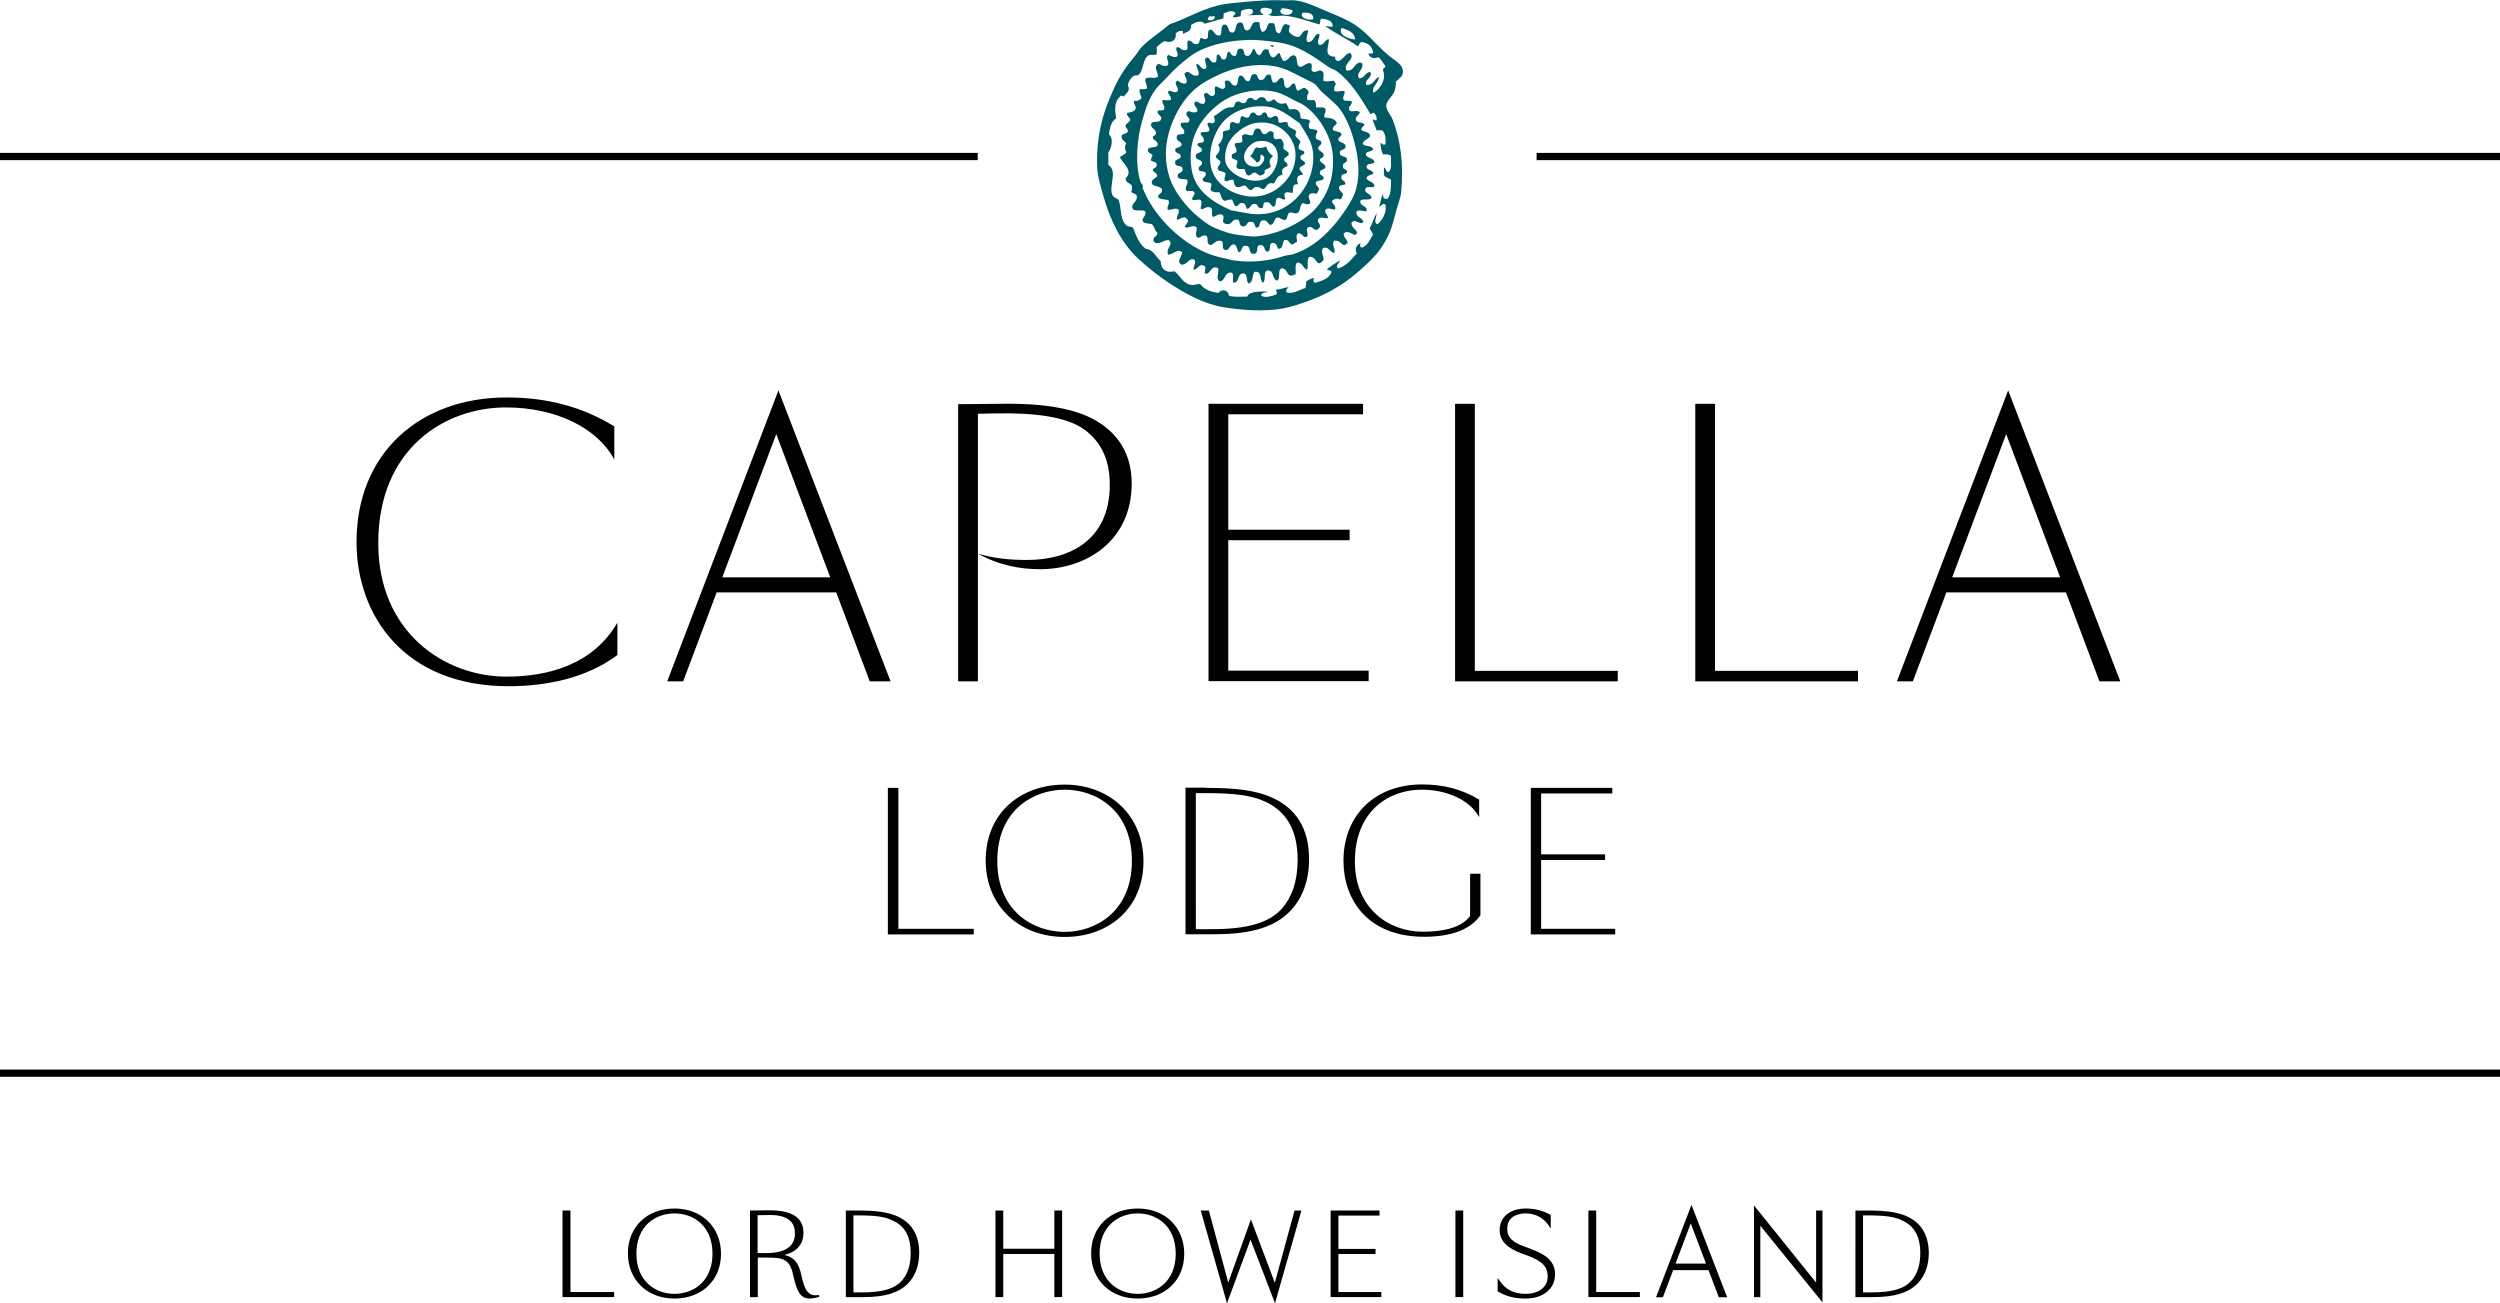 <?xml version="1.0" encoding="utf-8"?>
<!-- Generator: Adobe Illustrator 24.2.1, SVG Export Plug-In . SVG Version: 6.00 Build 0)  -->
<svg version="1.1" id="Layer_1" xmlns="http://www.w3.org/2000/svg" xmlns:xlink="http://www.w3.org/1999/xlink" x="0px" y="0px"
	 viewBox="0 0 1380 719.4" enable-background="new 0 0 1380 719.4" xml:space="preserve">
<g>
	<rect x="848.2" y="84.4" width="531.8" height="4"/>
	<rect y="84.4" width="539.7" height="4"/>
</g>
<path fill="#005A65" d="M752.9,147.2c5.6-5.2,8.4-8.1,11.8-14.1c3.1-5.5,4.1-9.4,5.7-15.7c1.1-4.2,2.7-7.8,3.1-11.7
	c1.4-15.7-0.5-28.7-4.8-39.8c-0.8-2.1-3.6-5.2-3.5-7.6c0.1-2.7,3.3-4.9,4.4-7.6c0.6-1.6,1-3.2,0.9-5.6c1.9-2,4.1-2.8,3.9-6
	c-0.1-2.8-2.7-4.6-5.7-6.8c-7.9-5.8-12.8-13.3-20.6-18.5c-4.5-3-10-5.2-15.8-7.6c-5.7-2.4-11.6-5.3-17.5-6c-1.8-0.2-3.8,0.1-5.7,0
	c-8-0.3-14.3,0.2-21.5,0.8c-5.3,0.5-10.7,0.9-15.3,2c-10,2.5-18.3,7.7-26.7,10.4c-4.9,4.3-10.6,7.7-15.3,12.5
	c-1.4,1.3-2.4,3.4-4,5.2c-4.4,5.2-8,10.5-11,16.9c-6.3,13.4-10.1,26.2-9.7,43.4c0.2,6.5,2,11.4,3.5,16.9
	c3.8,13.8,10.3,26.3,19.3,34.6c5.7,5.2,11,9.4,17.5,13.7c8.2,5.3,17.9,10.9,28.9,12.9c10.4,1.8,23.5,2.6,33.3,0.8
	c6.8-1.3,15.1-4.4,20.6-6.8C739,158.8,745.8,153.7,752.9,147.2z M748.1,21.8c-4.1-0.3-9.8-2.8-7.5-6.4
	C744.1,16.6,747.7,17.7,748.1,21.8z M724.9,10.6c-2.7,1-8.2-1-5.7-3.6C722.4,6.9,725.2,7.3,724.9,10.6z M713.5,5.7
	c0.5,4.2-10.1,2.6-5.7-1.2C709.9,4.7,711.9,5,713.5,5.7z M666.6,10.6c0.2-0.6,0.6-1,0.9-1.6h3.1C670.8,11.1,667.7,12,666.6,10.6z
	 M688.5,163.7c-4.2,0-6.5,0.4-10.1-0.4c-0.2-3.1-4-4.2-5.7-1.6c-4.5-0.5-8-2-10.1-4.8c-1.9-0.4-3,0.6-4.8,0.4
	c-4.9-0.6-6.4-5.4-9.6-7.6c-4.5,1.3-7.6-1.4-7.5-5.6c-2.8-2.2-3.7-6.2-8.3-6.8c-3.6-2.7-5.3-7.2-7-11.7c-0.8-0.4-2.1-0.5-3.1-0.8
	c-4.3-3.1-3.1-9.6-4.8-14.5c-1-0.7-2.2-1.2-3.1-2c-3.1-5.1,3.1-13.4-2.6-17.3v-6.8c1.8-2.6,3-7.8,0.4-10c0.3-3.9,1.3-7.1,3.9-8.9
	c-0.9-5.6-0.9-9.4,2.6-12.5c0.8-0.1,0.9,0.5,1.8,0.4c0.5-1.3,2.4-2,2.6-4c0.1-0.9-0.7-1.9-0.4-2.8c0.7-2.4,2.6-5.3,5.3-4.8
	c3.8-2.3,2.2-9.5,6.6-11.3h3.5c0.8-0.9,0.3-2.9,0.4-4.4c1.5-1.1,2.5-2.5,4.4-3.2c3.2,1.2,6.7,0,6.1-4.4c1-0.4,1.4-1.4,3.1-1.2
	c1.3-0.4,0.8,0.9,0.9,1.6c2-1.1,4.9-1.4,4.4-4.8c1.7-1.3,5.6-3.2,7.5-0.8c3.5-0.8,6.6-2,10.1-2.8c0.6-0.5,0.4-1.7,0.4-2.8
	c2.1-0.9,4.1-2,6.1-0.8c1.4,1.3-1,1.4-0.9,2.8c1.8,0.3,2.5-0.4,3.9-0.4c0.8-0.6,0.1-2.6,0.9-3.2c1.6-0.8,4.7-1.6,6.1-0.4
	c0.5,2.4-1.2,2.7-3.1,2.8c1.7,0.4,5.8-0.3,8.8,0c0.7-0.5-2.3-1.1-1.3-3.2c1.2-1.5,4.6-0.6,6.1,0c0.2,1.8-0.2,3-2.2,2.8
	c2.8,1.8,6.4,0.5,9.6,0.8c6.8,0.7,13.2,3.2,18.8,4.8c0.9-0.7,0.1-2.8,1.3-3.2c3.1,0.5,6.3,0.9,6.1,4.4c-1.8,0.3-2.5-0.4-4-0.4
	c4.2,3.6,12.4,7.3,18,11.3c0.7-0.7,0.7-2,1.8-2.4c3.9,0.4,6.1,2.4,6.6,6c-0.5,0.5-1.5,0.4-2.6,0.4c0.2,1.5,2.3,3.4,5.3,2
	c1.9,1,2.6,3.2,4,4.8c0.2,1.4-1.6,1-1.3,2.4c2,5.1-1.5,10.3-5.3,12.5c-1.2-3.4,2.9-5.4,3.1-8.8c-2.8,1-2.9,4.6-7,4.4
	c-1.4-3,3.8-4,2.2-7.2c-3.1,0.3-3,3.4-6.1,3.6c-2.3-2.9,2.5-4.5,1.7-8.4c-0.5,0.1-0.8-0.1-0.9-0.4c-4,0.2-3.1,4.9-7.9,4.4
	c-2.1-3.8,5.2-6.3,2.2-9.6c-2.5-0.3-3.8,3.7-6.6,4.4c-1.4-0.1-1.9-0.9-1.8-2.4c-7.1-0.1-3.1-6.2-3.5-9.7c-2.6,0.3-2.2,3.3-5.2,3.2
	c-2-1.5,0.3-3.6,0-6c-3-0.8-2.6,4.8-6.6,4.4c-1.3-2,0.3-4.4,0.4-6.4c-3.6-0.4-3.1,2.7-5.3,3.6c-2.7-0.1-4-1.4-5.3-2.8
	c-0.3-1.5,0.5-1.9,0.4-3.2c0-1-1.6-0.6-2.2-1.2c-2.4,0.7-1.9,3.9-3.5,5.2c-2.9-0.1-1.7-4.1-3.1-5.6h-2.6c-1.4,1.5-1,4.7-3.9,4.8
	c-0.8-1.4-1.4-3-1.3-5.2c-5.7-1.6-3.4,4.1-7,4.4c-2.6-0.2-1-4.2-3.5-4.4c-3.7-0.2-1.7,4.9-4.4,5.6c-3,0.1-1.7-3.8-4-4.4
	c-3.4-0.2-1.3,4.7-3,6c-3.1,0.3-2.9-2.4-4.8-3.2c-2.8-0.3-1.1,3.5-2.2,4.8c-1.1,0.9-2.7,0.1-3.5-0.4c-1,1-0.5,3.3-2.2,3.6
	c-2.7,0.3-2.4-2.1-4.8-2c-1.2,0.9,0.3,4.3-0.9,5.2c-3,0.6-3.1-1.5-5.3-1.6c-1.5,1.6,1.4,3.5,0,5.2c-2,1-3-0.6-4.8-0.8
	c-2.2,1.2,1.6,4.6-0.9,6c-2.2,0.3-3-0.7-4.4-1.2c-3.1,1.3-0.6,4.2-0.4,6.8c-1.3,2.2-5.2-0.3-7,1.6c-0.3,2.3,1.2,2.9,0.9,5.2
	c-0.7,0.7-2.6,0.3-4,0.4c-0.5,2.5,1,3.1,0.9,5.2c-1,0.7-1.8,1.6-4,1.2c-0.5,2,1,2.3,0.9,4c-0.2,2.2-2.9,2.2-4.8,2.8
	c-0.2,2.1,1.7,2.2,1.8,4c-0.8,1-1.9,1.7-2.6,2.8c-0.2,1.7,1.4,1.6,1.3,3.2c-0.4,1.5-2.7,1.3-3.5,2.4c-0.3,2.5,1.7,3,2.6,4.4
	c-1.1,1.8-0.8,3,0,4.8c-0.6,1.4-2.5,1.7-3.5,2.8c1.5,3.5,7.7,7.3,3.1,11.7c0,2.4,2.5,2.5,3.5,4c0,1.2,0.2,2.6-0.4,3.2
	c0.5,1.3,2.7,1,3.1,2.4c0.4,3.3-2.5,3.7-2.6,6.4c0.1,0.3,0.4,0.4,0.4,0.8c1,1.8,6-0.1,7,1.6c0.2,2.1-1.2,2.9-1.7,4.4
	c0.1,2.3,3.2,1.9,5.2,2.4c1.5,1.2,1.5,3.7,3.1,4.8c0.1,2.1-2.4,1.9-2.2,4c-0.3,1.1,0.9,0.8,0.9,1.6c3.6,0.5,4.4-1.6,7.5-1.6
	c3,2.4-1.5,3.9-0.4,8c3.2,0.2,5-3.7,7.9-1.2c-0.3,2.2-3.4,5.2-0.4,6.8c3.3,0.1,3.9-3.9,7-2.8c1.4,1.9-0.6,3.6-0.4,5.6
	c2.3-0.1,3.3-3.4,5.3-2.4c2.3,0.3,0.8,2.8,0.9,4.4c3.3,1.3,3.1-5.1,7.5-2.8c0.3,2.8-1.6,6,0.9,7.2c3.4-0.5,2.1-5.3,6.6-4.8
	c1.5,1.7-0.1,3.8,0.9,5.6c3.5-0.1,1.8-5,5.3-5.2c3,0.1,1.3,4.5,3.1,5.6c2.5-0.8,1.8-4.5,3.1-6.4c4.6-0.8,2.6,4.6,4.8,6
	c1.7-1.4,0.1-5.8,2.2-6.8c4.3-0.4,2.4,5,5.7,5.6c2-1.2-0.2-6.4,2.6-6.8c2.7,0.2,2.4,3.2,4.4,4c1.6,0.2,2.1-0.5,3.1-0.8
	c0.2-2.2-0.6-5.4,0.9-6.4c3,0.1,3.1,3.1,5.3,4c1.2-1.8-0.7-6.5,1.8-7.2c2.5,0.2,3,2.4,4.4,3.6c1.9,0.1,2.2-1.2,3.1-2
	c-0.2-2.1-1.7-4.2-0.4-6.4c3.1-1.1,3.6,2.2,6.1,2.8c1.2-2-1.6-4.5,0-6.8c3.1-0.4,3.6,1.6,5.3,2.4c1.4,0.3,0.8-1.1,2.2-0.8
	c0-2.5-2.3-3-2.2-5.6c1.9-2,4.4,0.2,6.1,0.8c0.6-0.2,1.1-0.6,1.3-1.2c-0.6-2.3-3.2-2.7-3.1-5.6c2.1-2.6,4.8,1.8,6.6-0.4
	c-0.6-2.5-4.2-2.3-3.9-5.6c1.5-1.7,4.4,0.2,5.7-0.4c0.4-3.3-3.9-2.4-3.5-5.6c0.9-1.6,5.3,0,6.1-1.6c0-2.7-3.6-2.1-3.5-4.8
	c0.4,0,0.3-0.5,0.4-0.8c0.9-0.9,3.9,0.1,4.8-0.8c-0.1-2.7-3.5-2.5-4.4-4.4c0.2-1.9,2.7-1.8,3.9-2.8c-0.5-2-3.6-1.5-3.9-3.6
	c0.1-2.1,3.3-1.3,4.4-2.4c-0.2-2.7-4.1-2.1-4.8-4.4c0.1-2,3.2-1.4,4-2.8c-0.3-2.5-4.8-1.3-5.7-3.2c0.5-2.1,3-2.3,4-4
	c0.2-2.9-3.5-2.2-4.8-3.6c0-1.5,1.2-1.8,1.8-2.8c-0.7-1.7-4.5-0.7-4.8-2.8c-0.1-2.2,1.8-2.4,2.2-4c-1.2-1.9-4.4,0.3-5.7-1.2
	c-1.3-2.1,1.5-2.5,1.3-4.8c-0.8-0.9-3.4-0.1-4.4-0.8c-1.1-1.8,0.6-2.7,0.4-4.8c-1.4-1.1-4.1,0.9-5.7-0.4c-0.2-1.7,0.2-2.7,0.9-3.6
	c-0.2-0.8-0.9-1.3-1.3-2c-1.6,0.2-4.3,0.9-5.7,0c0-2.7,1-4.6-1.3-5.6c-1.8-0.1-3.2,1.6-4.8,0.4c-1-1.4,0.7-3.3-0.9-4.4
	c-2.9-0.2-3.3,1.8-5.7,2c-2.9-0.6-0.7-5.7-3.5-6.4c-2.9,0.2-2.7,3.1-5.7,3.2c-1.2-1.1-1.5-3-2.2-4.4c-1.9,0.2-1.6,2.5-4,2.4
	c-1.4-0.9-1.8-2.7-2.2-4.4c-3.7-0.8-3.1,2.3-4.8,3.2c-2.1-0.3-2-2.5-3.1-3.6c-1.7,0.9-1.1,4.1-3.9,4c-2.5-0.2-0.7-4.5-3.9-4
	c-2.2,0.1-1.1,3.3-2.6,4c-2.3,0.3-2.1-1.8-3.5-2.4c-1.7,0.8-0.5,4.1-2.6,4.4c-2.2,0-1.6-2.6-3.5-2.8c-1.3,0.4,0,3.1-1.3,4.4
	c-3,0.4-2.6-2.2-4.4-2.8c-3.4,0.8,1.1,5.2-1.3,6.4c-2.7,0.1-2.5-2.6-4.8-2.8c-0.2,2.6,2.2,4.1,0.9,6.4c-3.3,0.6-3.6-1.5-5.7-2
	c-1.2-0.3-0.9,0.8-1.8,0.8c0.1,2.1,2.1,3.5,0.9,5.6c-2.5,0.3-3.4-0.9-4.8-1.6c-2.7,1.7,1.5,4.2,0,6c-1.6,1.2-3.1-0.5-4.8-0.4
	c-1.2,1.7,1.6,2.7,1.3,4.8c-0.9,0.8-3.2,0.3-4.8,0.4c-0.2,2.5,1.8,3.1,0.9,5.2c-0.6,0.8-2.9,0.1-3.5,0.8c-0.5,2.3,3.2,2.9,1.7,4.8
	c-0.4,2-5,0.3-5.3,2.4c-0.3,2.5,2.3,2.5,2.6,4.4c0.6,2-1.4,1.7-1.7,2.8c0.1,2.3,3.4,1.7,2.6,4.8c-1.2,1.2-4.5,0.4-5.3,2
	c-0.2,2.1,1.9,2,2.6,3.2c-0.3,0.9-0.9,1.6-0.9,2.8c0.6,1,2.9,0.6,3.1,2c0.6,2.3-1.6,2-2.2,3.2c0.5,1.6,2.6,1.6,2.6,3.6
	c-0.9,1.1-2.7,1.5-3.1,3.2c0.1,3,4.7,1.8,5.7,4c0.4,2.4-1.9,2.3-2.2,4c0.6,1.8,3.8,1.4,5.7,2c1.1,1.9-0.8,2.9-0.4,5.2
	c1.1,0.7,4.3-1.4,6.1,0c0.5,2.6-1.3,3-0.9,5.6c1.9-0.2,2.4-1.6,4.8-1.2c0.2,0.6,0.7,1,1.3,1.2c0.1,2-1.5,2.4-1.8,4
	c1.6,1.2,5-1.8,6.6,0.4c0,2.1-1.4,4.9,0.9,5.6c1.6-0.3,1.9-1.7,4.4-1.2c1.6,1.6-0.5,4.3,2.2,5.2c2.4-0.5,3.3-3.6,6.6-2
	c0.8,2-0.8,4.4,2.2,4.8c2.1-0.5,1.7-3.2,4.4-3.2c1.6,0.8,1.4,3.2,2.6,4.4c2.1-0.5,0.9-4,3.9-3.6c3.1,0,0.9,4.8,4.4,4.4
	c2.8,0,0.8-4.4,3.1-4.8c3.1-0.4,2.2,2.7,3.9,3.6c3,0.2,0.7-4.4,3.1-4.8c2.3-0.1,2.6,1.6,3.1,3.2c3.1,0.2,2.3-3.2,3.5-4.8
	c2.6-0.4,2.6,1.6,3.9,2.4c1.6,0.1,1.6-1.2,3.1-1.2c0.1-2.3-0.8-3.3,0.4-4.8c2.9-0.7,2.8,3.2,5.3,1.6c0.9-1.5-1.6-4.2,0.9-5.2
	c2.2-0.3,2.2,1.5,3.9,1.6c1.3,0,1.6-0.9,2.2-1.6c0.3-2.2-1.9-2.7-0.9-4.4c1.2-1.5,3.1-0.3,5.3-0.4c0.1-2.2-2.3-3-1.3-4.8
	c1.9-1.3,2.8-0.1,5.3,0c0.5-2.6-1.6-2.9-1.8-4.8c1-0.9,2.7-1.7,4.4-0.8c1.1-0.3,1.1-1.6,1.7-2.4c-0.1-1.9-2.1-2.1-2.2-4
	c-0.1-1.8,2.4-1.3,3.5-2c0.3-2.3-2.5-1.7-2.2-4c-0.2-1.9,2.4-1.3,3.1-2.4c0.5-2.2-2.3-1.4-2.2-3.2c-0.7-2.5,2.1-1.8,2.2-3.6
	c0.4-2.9-4-1.4-3.9-4c-0.4-2.5,3.2-1.3,3.1-3.6c0.1-2.5-3.3-1.8-4-3.6c-0.1-1.7,1.7-1.7,1.8-3.2c-0.5-1.8-3.7-1.2-4.8-2.4
	c-0.2-2,1.5-2.4,2.2-3.6c-0.6-2.5-3.5-3-6.6-3.2c-1-1.6,0.7-2.4,0.4-4.4c-0.3-1.7-3.2-1.1-5.3-1.2c0.2-1.8-0.1-3.1-0.9-4
	c-1.4-0.1-3.2,0.3-4-0.4c-0.2-1.8,0.3-2.9,0.9-4c-0.3-1.2-1.3-1.7-2.2-2.4c-1.8,0.1-2.3,1.3-3.9,1.6c-1.2-0.8-0.8-3-1.8-4
	c-2.4-0.1-1.7,2.7-4.4,2.4c-2.1-0.8-0.5-5-2.6-5.6c-2.1,0.4-1.9,2.8-4.4,2.8c-1.5-0.7-1.1-3-1.8-4.4c-3.5-0.8-2.4,2.6-4.8,2.8
	c-3,0.5-1.6-3.1-3.9-3.2c-2.8-0.1-1.7,3.3-3.5,4c-2.6-0.1-1.9-3.1-4.4-3.2c-2.2,0.6-0.6,4.8-2.7,5.6c-2.9,0.1-2.1-3.2-5.2-2.8
	c-1.8,0.4,0.7,3.6-1.3,4.4c-1.2,0.8-2.8-1-4.4-1.2c-1.5,0.7,0.6,4.2-1.3,5.2c-2.3,0.6-3-1.9-4-1.6c-3.1,0.8,1.1,3.9-1.3,6
	c-2.4,0.3-2.6-1.3-4.8-1.2c-1.5,2.1,1.4,3.2,1.3,5.2c-1,1.3-3.6,0.7-4.8,0c-0.6,0.1-0.7,0.7-1.3,0.8c-0.6,2.7,2.8,2.8,1.3,5.2
	c-0.8,0.9-3.6-0.1-4.4,0.8c-0.6,3,2.6,2.4,1.8,5.6c-1.1,0.8-3.8,0-4,1.6c-0.7,3.1,2.8,2.3,2.6,4.8c-0.5,1.4-2.9,1.1-3.5,2.4
	c-0.3,2.5,2.8,1.7,3.1,3.6c0.1,1.9-2.4,1.6-3.1,2.8v1.2c-0.1,2.2,3.7,0.9,4,2.8c0.7,2.8-2.6,1.9-2.6,4c-0.3,2.7,3.6,1.5,5.3,2.4
	c0.5,2.5-1,3.1-0.9,5.2c0.6,2.1,3.4,0,4.8,1.6c0.3,2-1.3,2.3-1.3,4c1.5,1.1,3.3-0.6,4.8,0.4c1,1.6-0.1,2.9,0,4.8
	c1.4,0.8,2.5-1.6,5.3-0.8c1.9,1.1,0.2,3.2,1.3,5.2c2.1-0.1,2.4-1.9,5.3-1.2c1.2,1.3,0.4,2,0.4,4c0.4,0.9,1.5,1.3,3.1,1.2
	c2.2-0.4,1.9-3.1,5.3-2.4c1,1,0.5,3.3,2.2,3.6c3.3,0.6,1.9-3.1,5.2-2.4c2.1-0.1,1.3,2.6,2.6,3.2c2.6,0,1.1-3.8,3.5-4
	c2.7-0.4,2.5,1.7,4,2.4c2.8,0,1.9-3.4,3.9-4c2.3-0.2,2.2,1.7,4.8,1.2c1.2-0.9,0.7-3.3,2.2-4c1.7-0.2,2.1,0.7,3.9,0.4
	c2.5-0.7,1.2-4.8,3.5-5.6c1.4,0.5,3,1.2,3.9,0c0.2-2.1-1.6-2.9-0.4-4.8c1.3-1,2-0.5,4-0.4c0.7-0.5,0.7-1.8,1.3-2.4
	c-0.1-1.7-1.9-1.7-1.8-3.6c0.5-1.7,3.8-0.8,4.4-2.4c0-1.7-2.2-1.5-2.2-3.2c0-2,3-1.3,3.1-3.2c-0.4-1.8-2.4-2.1-3.1-3.6
	c0.1-1.6,2.2-1.2,2.2-2.8c-0.2-1.9-2.4-2.1-3.1-3.6c-0.1-1.7,1.7-1.7,1.8-3.2c0.1-2-2.8-1.2-3.1-2.8c-0.4-1.8,0.7-2.3,0.9-3.6
	c-0.5-1.4-3.2-0.8-4.4-1.6c-0.8-1.4-0.2-2.9,0.4-4c-0.8-1.4-3.7-0.9-5.3-1.6c0-3.5-1.3-5.9-6.1-4.8c-0.9-1-1-2.8-2.2-3.6
	c-3.3,1.1-4.7-0.4-6.1-2c-1.6-0.1-1.6,1.2-3.1,1.2c-2.1,0.1-1.4-2.5-3.5-2.4c-2.1-0.3-2.4,1-3.5,1.6c-1.7,0.1-1.6-1.5-3.5-1.2
	c-2,0-1.3,2.5-3.1,2.8c-2,0.5-1.7-1.1-3.5-0.8c-2.2,0-1.2,2.9-3.1,3.2c-4.4-0.6-6.7,3.2-10.1,4.8c0,1.3,1,2.6,0,3.6
	c-1,1.1-2.5-0.7-3.5,0.4c-0.4,1.9,1.3,2.1,0.9,4c-0.6,1.3-3.7,0.4-4.8,1.2c0,2.2,2.4,2.1,1.7,4.8c-0.5,1.2-3.2,0.3-3.5,1.6
	c0.3,1.4,2.2,1.5,2.6,2.8c0.1,2.3-3.4,1.4-3.5,3.6c-0.2,2.4,3.1,1.7,3.5,3.6c0.3,2.2-2.4,1.6-1.8,4c0.5,1.4,3.6,0.4,3.9,2
	c0.3,2-1.6,2-1.8,3.6c0.5,1.7,3.6,1,4.8,2c0.2,1.4-0.2,2.2-0.4,3.2c0.5,1.5,2.4,1.8,4.8,1.6c1.2,1.4,1,4.2,3.1,4.8
	c1-0.4,2.1-0.7,3.5-0.8c1.4,0.6,1.2,2.7,2.2,3.6c2.3,0.4,1.7-2,4-1.6c2,0,1.7,2.2,2.6,3.2c2-0.3,1.8-2.7,4-2.8
	c2.3-0.1,1.4,2.7,3.9,2.4c1.8-0.1,0.3-3.2,2.2-3.2c3-0.7,2.6,1.9,4.4,2.4c2.1-0.3,0.6-4,2.2-4.8c2.2-0.5,2.1,1,3.9,0.8
	c1.2-0.6-1-2.7,0.5-3.6c1.1-0.9,2.6,0,3.9,0c0.9-2-0.8-5,3.1-4.8c-0.8-2.8-1.1-5,2.6-5.2c-0.1-1.7-1.7-1.9-1.8-3.6
	c0.5-1.3,2.3-1.4,3.1-2.4c0.1-2.1-2.6-1.6-2.6-3.6c-0.2-1.6,1.8-1.2,2.2-2.4c0-1.8-2.4-1.2-3.1-2.4c-0.4-2,0.6-2.7,0.9-4
	c-0.8-1.7-4-2.4-2.2-5.2c-0.9-2.4-5.2-1.7-4.8-5.2c-1.6-0.9-2.7,0.2-4.8,0c-0.5-1.2-0.3-2.9-1.3-3.6c-1.9-0.5-3.1,1.6-3.9,0.8
	c-1.7-0.1-1.1-2.2-2.2-2.8c-2.2-0.4-1.7,1.7-3.5,1.6c-2.2,0.4-1.7-1.7-3.5-1.6c-1.7,0.2-1.5,2.1-2.6,2.8c-1.9,0.4-2.2-0.7-3.5-0.8
	c-1.4,0.6-0.4,3.4-1.8,4c-1.8,0.3-2.1-0.8-3.5-0.8c-1.6,0.3-1.3,2.3-1.3,4c-0.8,1-3.2,0.6-3.9,1.6c0.5,3.3-0.8,5.2-2.6,7.2
	c1.9,2.5,0.1,4.4-1.3,6c0.1,1.8,2,1.9,2.6,3.2c0,2-2.3,2.7-1.3,4.4c0.7,1.2,3.3,0.7,4,2c0.2,1.6-0.8,2.2-0.4,4
	c1.4,1,2.6-0.9,4.8-0.4c0.6,1.4,0.3,3.7,2.2,4c2.1,0.3,2.2-1.1,4.4-0.8c1.2,0.7,1.3,2.3,3.1,2.4c1.3-0.1,1.2-1.5,2.6-1.6
	c2.4-0.4,2.8,1,4.4,1.2c1.8-1.1,1.6-4.2,5.7-3.2c1.2-2,1.9-4.5,4.8-4.8c-1.1-2.9,0.5-4,2.6-4.8c0.6-2.4-2.1-1.9-1.8-4
	c0.6-1.1,2.1-1.3,2.6-2.4c0-2.1-2.5-2-3.1-3.6c0.7-2.3,0-3.1-0.9-4.8c-1.3-0.9-2.6,0.6-4-0.4c-0.7-0.7-0.3-2.4-0.4-3.6
	c-0.5,0.1-0.8-0.1-0.9-0.4c-2.3-0.4-2.3,1.4-3.9,1.6c-2.5,0-1.5-3.2-4-3.2c-2,0.2-2.1,2.1-2.6,3.6c-2,0.7-2.4-0.5-4.8-0.4
	c-2.4,0.6-0.3,2.9-1.3,4.4c-1,0.5-3,0.2-3.9,0.8c-0.3,2,1.3,2.3,0.9,4.4c-0.4,1.2-2.7,0.8-2.6,2.4c-0.3,2.1,2.4,1.6,3.1,2.8
	c0.2,1.6-0.8,2-0.4,3.6c0.5,1.1,2.7,0.8,4.4,0.8c0.6,1.3,0.5,3.3,2.2,3.6c1.5-0.1,1.7-1.4,3.1-1.6c1.8-0.1,1.8,1.5,3.5,1.6
	c1.2-0.5,2.8-0.7,2.2-2.8c1-0.9,2.9-1.1,3.5-2.4c-1.4-2.5-0.6-4.2,1.3-5.6c-2-1-3.2-2.9-3.9-5.2c-1.5,0.5-3.5,1.3-5.3,0.4
	c-1.8,1-1.7,3.8-3.5,4.8c1.2,1.2,2.7,2.1,3.5,3.6c2.1-0.2,2.3-2.1,2.2-4.4c4.3,1,0.9,5.7-0.9,6.4c-1.9,0.8-5.3,0.1-6.6-1.2
	c-4.3-4.4,1-11.3,5.7-12.5c16-2.3,12.9,17.5,3.9,20.9c-8.2,3.1-20.1-2.9-21.5-9.7c-0.4-2.1-0.1-5.7,0.9-8.4
	c2.4-6.5,9.8-11.9,15.8-12.9c12.1-2,20.9,6.8,21.9,15.7c1.5,13.2-10.8,25.7-24.5,24.9c-8.4-0.5-15.1-4.5-18.8-9.3
	c-6.9-8.8-3.3-23.3,2.6-30.9c4.2-5.5,12.8-10.2,23.7-9.6c8.5,0.5,13.5,5.5,19.3,9.2c4,6.8,8.4,11.4,7.5,21.7
	c-1.2,14.1-12,27-27.2,28.5c-6.3,0.7-11.8-1-18-2c-11-4.7-20.2-11.4-21.9-22.9c-2.6-17,5.5-28.8,16.2-36.6
	c6.3-4.6,16.4-7.7,27.2-6.4c4.6,0.6,8.4,2.4,11.8,4.4c1.8,1.1,4.9,2.2,7,3.6c7.6,5.2,14.9,16.3,15.8,27.3c0.9,12-2.6,21.7-9.2,29.3
	c-6.1,7-19.7,14.5-32.9,15.7c-3.1,0.3-8.6-0.6-12.3-1.2c-4.4-0.8-10.4-3-14-5.2c-7.6-4.8-14.8-12.3-19.3-20.5
	c-3.5-6.4-5.5-15.9-3.9-25.3c1.8-10.8,7.7-22.3,15.3-28.9c4-3.5,7.6-5.4,13.1-8c7.7-3.7,19.5-6.9,31.1-4.8c5.6,1,10.5,3.7,14.9,6
	c2.7,1.4,5.4,2.5,7,3.6c1.6,1.1,2.2,2.7,4,4.4c2.7,2.6,7.4,6.1,10.1,9.6c2.1,2.8,4.3,7,5.7,10.9c3.4,9.3,6.8,23.4,2.6,35.4
	c-1,2.7-3,6-4.8,8.8c-6.6,10-16,20.6-28.9,24.9c-1.8,0.6-3.8,0.6-5.7,1.2c-7.4,2.5-17.3,3.8-27.2,2.4c-1.8-0.2-3.6-0.9-5.3-1.2
	c-4.9-1-8.3-2.1-12.3-4c-14.1-6.8-27.2-20.3-32.9-34.6c-0.2-0.4,0.1-1.1,0-1.6c-0.2-0.7-1.1-1.4-1.3-2c-3.1-10-1.8-24.2,0.9-33.4
	c1.7-5.8,3.3-12,7.5-17.7c1.5-2,3.8-4,5.7-6c3.2-3.4,5.9-6.3,9.6-9.2c1.3-1.1,2.7-2.3,4-3.2c7.7-5.5,19-8.3,30.7-8.8
	c5.4-0.3,10.8,0.4,17.1,1.2C717,25,724.7,31,733.6,37.1c1.1,0.8,2.9,1.2,4,2c8.1,5.9,13.5,14.9,18.8,23.7c0.4,1.1,0.8-1.1,2.2-0.4
	c0.8,1,1.5,2.1,1.3,4c-1.2,0.3-1.1-0.6-2.2-0.4c0.6,2.1,1.6,3.9,2.2,6c1.7-0.2,1.3-0.2,3.1,0c1.7,1.5,2,4.4,1.8,7.6
	c-1.6,0.8-1.5-0.3-2.7-0.8c-0.1,2.6,0.5,4.6,1.3,6.4c1.9-0.2,3.4,0.1,4.4,0.8c-0.2,3.2,0.8,7.4-1.3,8.9c-1.9,0.1-1.1-2.2-2.6-2.4
	c0.2,1.6-0.4,3.8,0.5,4.8c0.9,0.9,2.5,1.1,3.5,2c-0.2,4,0.1,8.4-2.2,10.5c-2,0.2-2.4-1-2.2-2.8c-1.3,1.7-1.2,4.8-2.2,6.8
	c0.9,0.8,1.7-2.3,3.5-0.8c0.8,4.2-1.7,8.5-4.4,10.8c-2.4-0.7-0.6-4.1-0.4-6c-1.9,2.2-2.2,5.7-3.9,8c0.2,1.7,1.7,2.2,1.7,4
	c-1.7,2.5-2.7,5.5-5.7,6.8c-1.6,0.3-1.5-1.8-0.9-2.4c-2.5,0.8-3.6,3.3-2.2,5.6c-3,3.2-5.5,7-10.5,8.4c-1.6-2,1-2.9,1.3-4.4
	c-2.8,1.3-5.1,3.1-7.4,4.8c0.6,0.8,2.5,0.4,2.6,1.6c-1.3,3.6-5.3,4.8-9.2,6c-0.9-0.8-1-1.6-0.4-2.8c-1.8,0.4-3.2,1.1-4.4,2
	c0.1,1.5-0.1,2.6-0.4,3.6c-3.3,0.8-6.5,3.5-10.5,2.4c-0.3-1.6,0.5-2.2,1.3-2.8c-2.9-0.1-4.1,1.4-7,1.2c-0.1,1.2,1,1.9,0,2.8
	c-1.9,0.6-6.5,2.3-8.3,0.4c0.4-1.5,2.5-1.5,4-2C696.6,160.9,689.5,160.5,688.5,163.7z M701.2,25.4c0.6,0.1,0.8,0.6,1.7,0.4
	C703.7,24.7,701.1,24.7,701.2,25.4z"/>
<g>
	<polygon points="314.9,668.2 310.5,668.2 310.5,716 339,716 339,713.2 314.9,713.2 	"/>
	<path d="M372.3,667.1c-15.2,0-25.7,10.2-25.7,24.7c0,14.7,10.6,25,25.7,25c15.1,0,25.7-10.1,25.7-24.7
		C398,677.4,387.4,667.1,372.3,667.1z M393.3,692c0,15.3-10.5,22.2-21,22.2c-10.5,0-21-6.9-21-22.2c0-15.4,10.6-22.2,21-22.2
		C382.8,669.8,393.3,676.7,393.3,692z"/>
	<path d="M451.4,714.9c-5.5,0.8-7.4-3.3-9.1-11.2c-1.4-6.6-4-9.8-9.4-11c6.8-1.5,10.6-5.8,10.6-12.2c0-3.3-1-6-3-8
		c-3.2-3.1-8.8-4.6-17-4.4l-9.5,0.1V716h4.3v-21.8h4.9c9.2,0,12.7,0.8,14.6,9.5c1.8,7.9,3.4,13.1,9.2,13.1c1.4,0,3.7-0.4,4.9-0.9
		l0.5-0.2l-0.4-0.9L451.4,714.9z M438.8,680.8c0,7.2-5.3,10.9-15.9,10.9h-4.7v-20.9l5.4-0.1c6.1-0.2,10.2,0.9,12.7,3.3
		C438,675.7,438.8,677.9,438.8,680.8z"/>
	<path d="M494.6,671.1c-4.8-2-11-2.9-20.7-2.9h-7V716h9.8c11.7,0,19.2-2.3,24.3-7.3c4.2-4.2,6.4-10.1,6.4-17.1
		C507.4,681.5,503.1,674.6,494.6,671.1z M502.7,691.7c0,6.4-1.6,11.4-4.7,15c-4,4.7-10.7,6.7-22.4,6.7h-4.5v-42.5h2.4
		c9.8,0,15,0.7,19.2,2.8C499.5,676.7,502.7,682.6,502.7,691.7z"/>
	<polygon points="582,689.3 553.8,689.3 553.8,668.2 549.5,668.2 549.5,716 553.8,716 553.8,692.2 582,692.2 582,716 586.3,716 
		586.3,668.2 582,668.2 	"/>
	<path d="M628,667.1c-15.2,0-25.7,10.2-25.7,24.7c0,14.7,10.6,25,25.7,25c15.1,0,25.7-10.1,25.7-24.7
		C653.7,677.4,643.1,667.1,628,667.1z M649,692c0,15.3-10.5,22.2-21,22.2c-10.5,0-21-6.9-21-22.2c0-15.4,10.6-22.2,21-22.2
		C638.4,669.8,649,676.7,649,692z"/>
	<polygon points="703.7,708.1 690.5,673.1 678,708 667.4,668.6 667.3,668.2 662.8,668.2 677.3,719.4 690.3,684.3 703.8,719.4 
		718.4,668.2 714.6,668.2 	"/>
	<polygon points="738.8,692.2 759.3,692.2 759.3,689.4 738.8,689.4 738.8,671 761.5,671 761.5,668.2 734.5,668.2 734.5,716 
		762.5,716 762.5,713.2 738.8,713.2 	"/>
	<rect x="803.4" y="668.2" width="4.3" height="47.8"/>
	<path d="M843.9,689l-2.9-1.1c-5.7-2.2-9-4.5-9-9.6c0-7.9,7.7-8.5,10.1-8.5c3.8,0,9.2,1.2,13,7l0.9,1.4v-7.5l-0.2-0.1
		c-3.9-2.3-8.5-3.5-13.6-3.5c-8.7,0-14.4,4.7-14.4,12c0,5.6,4,9.8,12.1,12.8l3.1,1.1c8.3,3.1,11.3,6.1,11.3,11.7
		c0,5.7-4.8,9.5-12.1,9.5c-6.6,0-11.1-2.3-14.6-7.5l-0.9-1.3v7.4l0.2,0.1c4.3,2.7,9.3,3.9,15.2,3.9c9.8,0,16.3-5.4,16.3-13.4
		C858.4,694.5,850.3,691.4,843.9,689z"/>
	<polygon points="881.1,668.2 876.8,668.2 876.8,716 905.2,716 905.2,713.2 881.1,713.2 	"/>
	<path d="M914.4,715.4l-0.3,0.7h3.8l5.7-15h19.5l5.7,15h4.6l-19.7-51L914.4,715.4z M924.9,697.5l8.4-22.2l8.4,22.2H924.9z"/>
	<polygon points="1002.5,708 969.1,666.5 968.2,665.4 968.2,716 971.7,716 971.7,676.6 1006,718.9 1006,668.2 1002.5,668.2 	"/>
	<path d="M1051.9,671.1c-4.8-2-11-2.9-20.7-2.9h-7V716h9.8c11.7,0,19.2-2.3,24.3-7.3c4.2-4.2,6.4-10.1,6.4-17.1
		C1064.6,681.5,1060.3,674.6,1051.9,671.1z M1060,691.7c0,6.4-1.6,11.4-4.7,15c-4,4.7-10.7,6.7-22.4,6.7h-4.5v-42.5h2.4
		c9.8,0,15,0.7,19.2,2.8C1056.7,676.7,1060,682.6,1060,691.7z"/>
</g>
<g>
	<path d="M340.9,361.5c-17.5,13.2-40.3,17.3-60.2,17.3c-57.4,0-83.9-38.9-83.9-79.6c0-48.9,34.7-79.8,82.9-79.8
		c22.6,0,42.1,5.3,59.4,16v18.3c-9.3-17.5-32.3-28.8-59.8-28.8c-33.7,0-70.5,22.6-70.5,75c0,49.3,36.8,73.6,70.7,73.6
		c22,0,47.5-6,61.3-29.8V361.5z"/>
	<path d="M429.7,215.5l61.9,160.6h-11.5l-18.5-49.1h-66l-18.5,49.1h-8.8L429.7,215.5z M398.7,318.7h59.6l-29.8-79.1L398.7,318.7z"/>
	<path d="M552.6,222.9c23.9-0.4,41.1,2.7,52.4,9.3c11.9,7,19.7,18.1,19.7,34.7c0,31.2-24.5,47.3-50.6,47.3
		c-10.5,0-22.2-1.9-34.3-8.6v70.5h-10.9v-153L552.6,222.9z M539.7,305.6c8.8,2.5,16.5,3.5,27.3,3.5c22.8,0,45.6-10.5,45.6-41.5
		c0-15.2-5.8-24.5-14.2-30.6c-10.1-7.2-28-9.2-49.1-8.8l-9.5,0.2V305.6z"/>
	<path d="M667.1,222.9h85.3v5.8H678v63.7h67v5.8h-67v72h77.5v5.8h-88.4V222.9z"/>
	<path d="M814.1,222.9v147.4h78.9v5.8h-89.8V222.9H814.1z"/>
	<path d="M946.7,222.9v147.4h78.9v5.8h-89.8V222.9H946.7z"/>
	<path d="M1108.5,215.5l61.9,160.6h-11.5l-18.5-49.1h-66l-18.5,49.1h-8.8L1108.5,215.5z M1077.6,318.7h59.6l-29.8-79.1L1077.6,318.7
		z"/>
</g>
<g>
	<path d="M495.9,434.9v77.8h41.6v3.1h-47.4v-80.9H495.9z"/>
	<path d="M587.7,517.2c-24.8,0-43.6-16.8-43.6-42.3c0-25.7,18.8-41.8,43.6-41.8c24.7,0,43.5,16.9,43.5,42.4
		C631.2,501,612.4,517.2,587.7,517.2z M587.7,435.9c-17.1,0-37.2,11.1-37.2,39.3c0,28,20.1,39.2,37.2,39.2
		c17.1,0,37.1-11.2,37.1-39.2C624.8,447,604.8,435.9,587.7,435.9z"/>
	<path d="M665.6,434.9c17.6,0,27.6,1.6,35.5,4.9c14.5,6.1,21.5,17.7,21.5,34.5c0,11.9-3.7,21.9-10.8,29
		c-7.9,7.9-19.9,12.4-41.3,12.4h-16.1v-80.9H665.6z M660.1,512.9h8.6c19.3,0,31.9-3.2,39.3-11.8c5.1-6,8.3-14.6,8.3-26.5
		c0-17.5-7.1-27-17.7-32c-7.8-3.7-17.6-4.8-33.6-4.8h-4.9V512.9z"/>
	<path d="M817.2,482.2v23c-5.1,7.4-15.2,11.9-31,11.9c-31.5,0-44.6-20.7-44.6-41.9c0-25.8,18-42.2,43.4-42.2
		c11.9,0,22.4,2.8,31.5,8.4v9.7c-4.9-9.2-17.3-15.2-31.8-15.2c-18,0-36.8,11.7-36.8,39.7c0,26.2,19.1,38.7,37.4,38.7
		c11.2,0,21.4-2.1,26.2-8.7v-23.3H817.2z"/>
	<path d="M845,434.9h45v3.1h-39.3v33.6h35.3v3.1h-35.3v38h40.9v3.1H845V434.9z"/>
</g>
<rect y="590.4" width="1380" height="4"/>
</svg>
